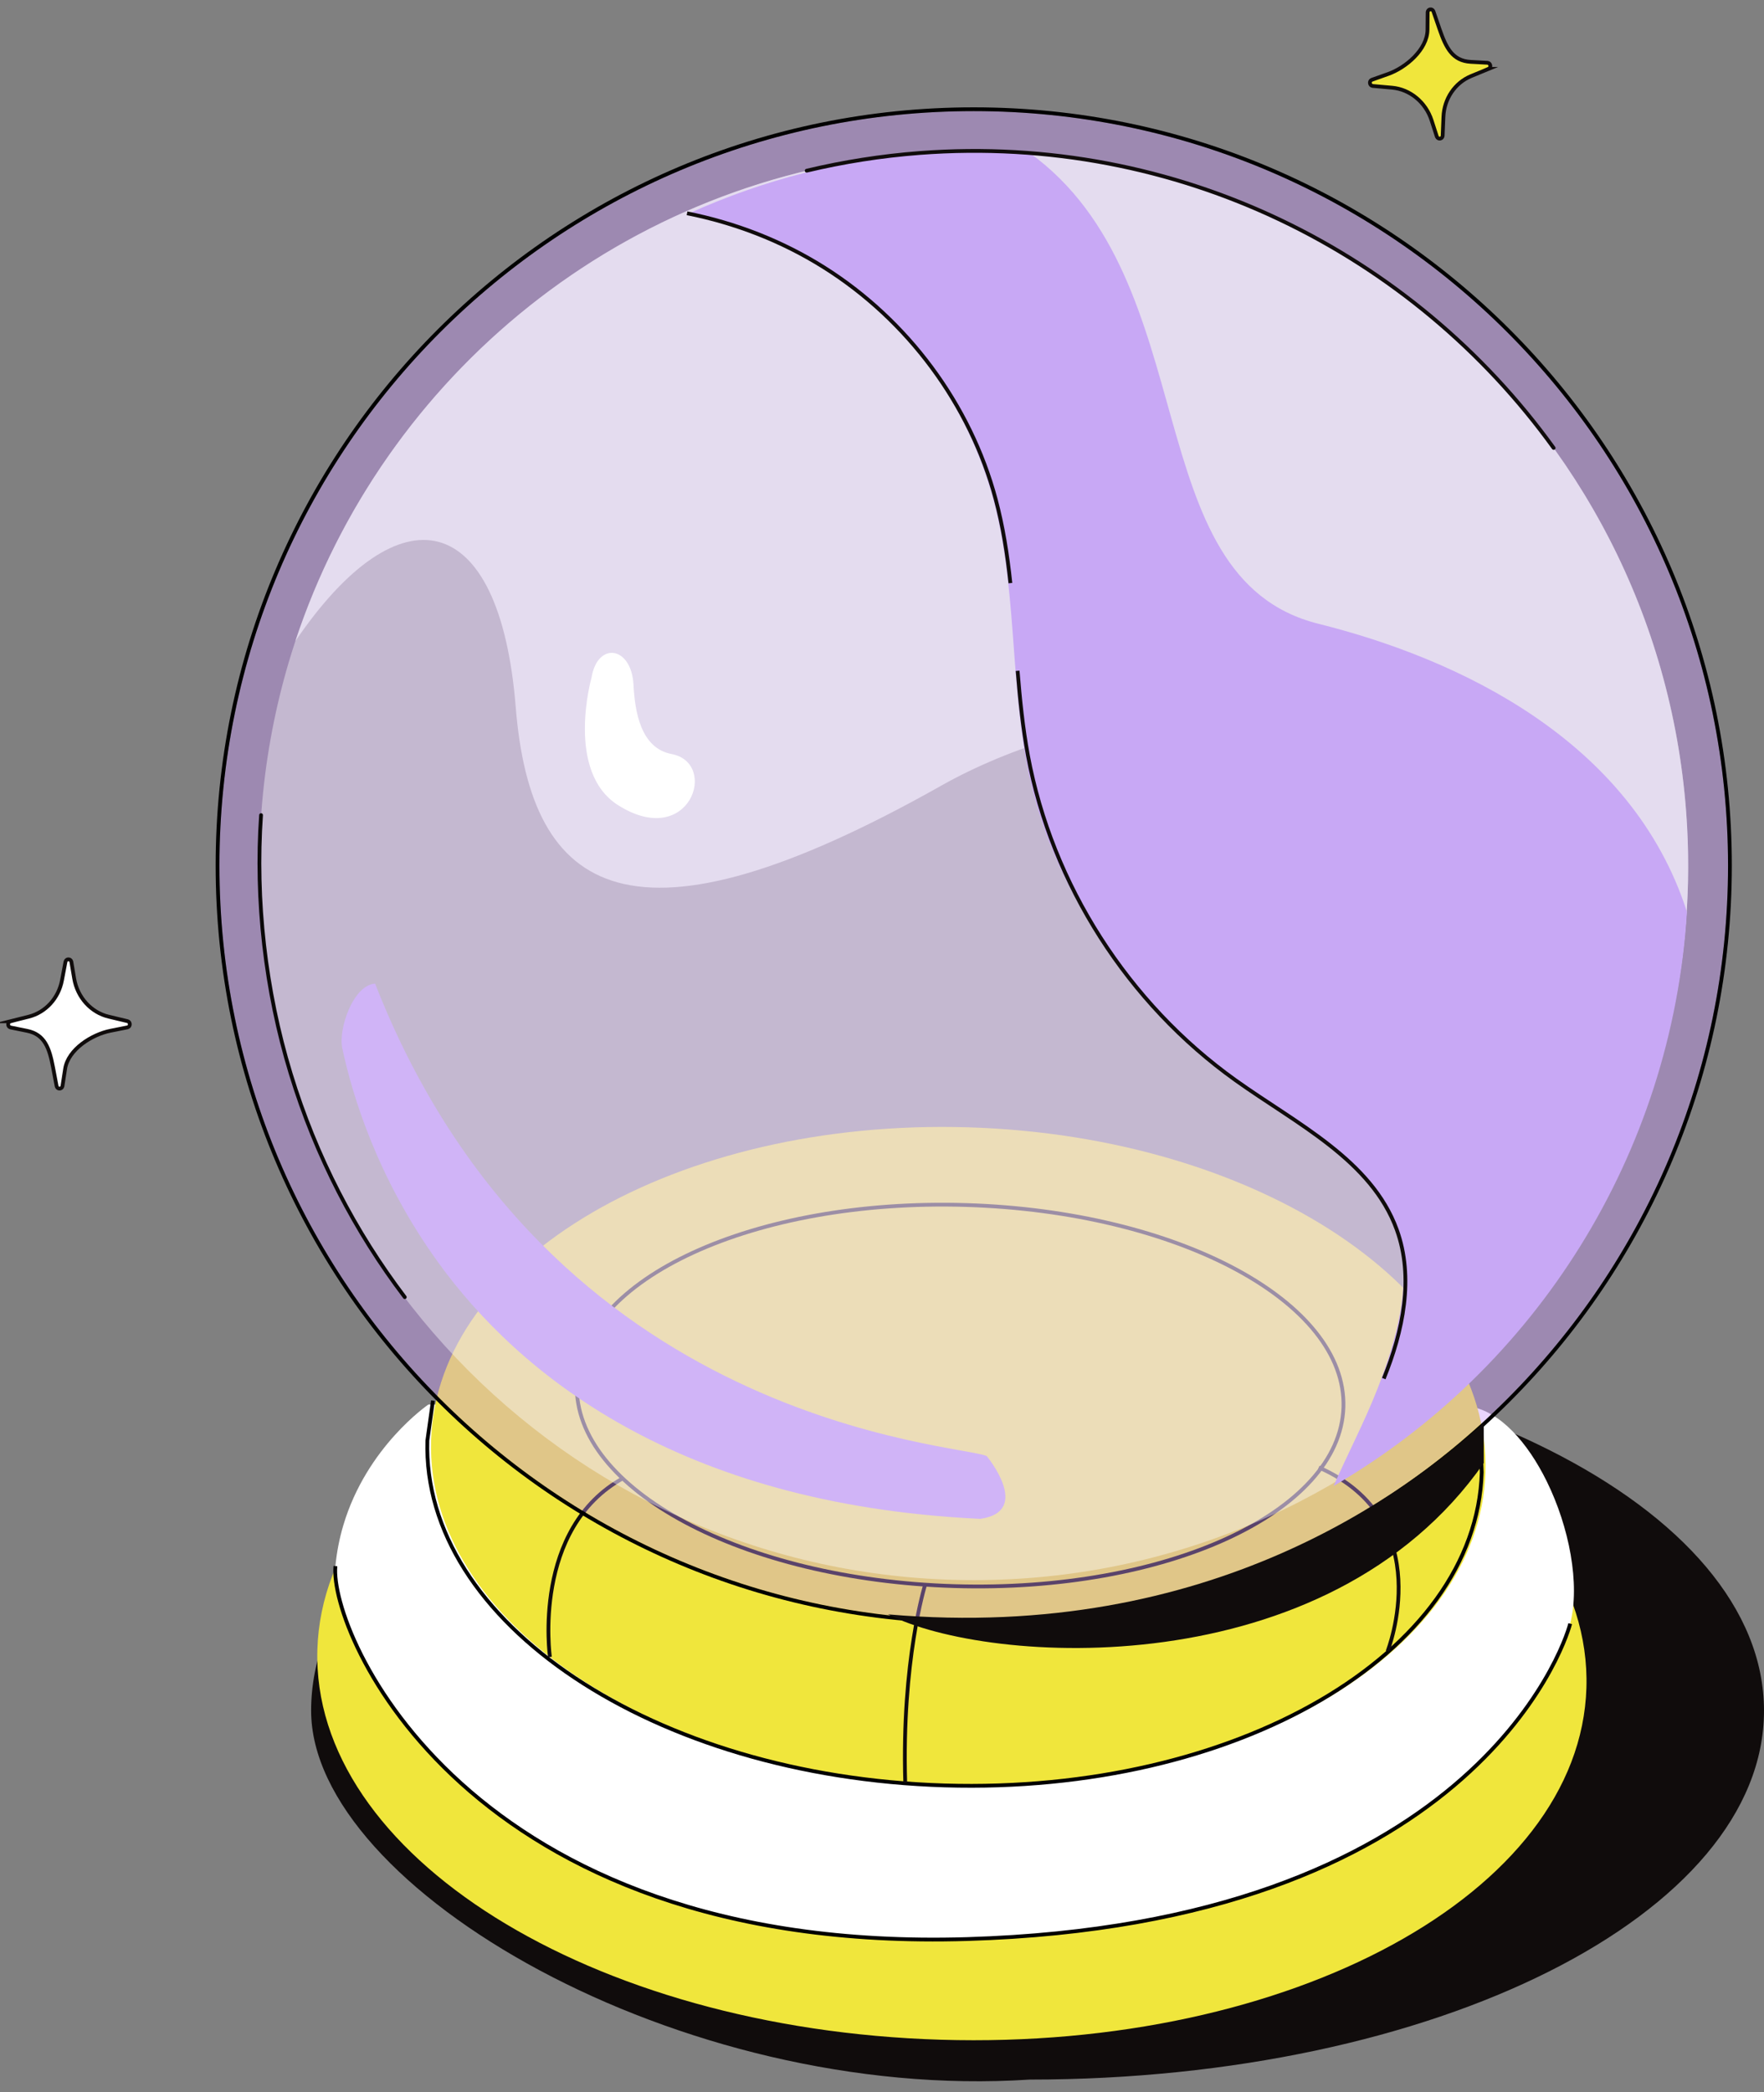 <svg width="140" height="166" viewBox="0 0 140 166" fill="none" xmlns="http://www.w3.org/2000/svg">
<rect x="0" y="0" width="140" height="166" fill="#808080" stroke="none"/>
<path d="M81.717 164.999C113.906 164.999 140 151.895 140 135.73C140 119.565 113.906 106.461 81.717 106.461C49.528 106.461 24.693 119.565 24.693 135.73C24.693 149.839 54.078 166.82 81.717 164.999Z" fill="#100C0C"/>
<path d="M125.906 133.915C126.397 117.655 104.249 103.792 76.437 102.952C48.625 102.112 25.68 114.613 25.189 130.873C24.698 147.134 46.846 160.997 74.658 161.837C102.471 162.677 125.415 150.176 125.906 133.915Z" fill="#F0E63C"/>
<path d="M33.998 111.44C33.998 111.44 29.1 114.768 27.246 121.026C26.95 122.027 26.728 123.108 26.62 124.257C26.119 129.57 37.008 155.044 76.762 153.849C116.517 152.655 124.089 130.89 124.618 128.825C125.42 125.69 124.544 121.157 122.752 117.521C121.227 114.427 119.049 111.986 116.682 111.6L33.998 111.435V111.44Z" fill="white"/>
<path d="M26.62 124.257C26.119 129.57 37.008 155.044 76.762 153.849C116.517 152.655 124.089 130.89 124.618 128.825" stroke="black" stroke-width="0.3" stroke-miterlimit="10"/>
<path d="M117.894 116.812C118.329 102.395 99.95 90.142 76.842 89.444C53.734 88.746 34.649 99.868 34.213 114.285C33.778 128.702 52.157 140.955 75.265 141.653C98.373 142.351 117.459 131.229 117.894 116.812Z" fill="#F0E63C"/>
<path d="M117.475 113.617L117.599 116.819C117.164 131.236 98.078 142.358 74.97 141.66C51.862 140.962 33.483 128.709 33.918 114.292L34.361 111.131" stroke="black" stroke-width="0.3" stroke-miterlimit="10"/>
<path d="M106.622 111.646C106.874 103.295 93.458 96.115 76.657 95.608C59.855 95.1 46.03 101.458 45.778 109.808C45.526 118.158 58.942 125.339 75.743 125.846C92.545 126.353 106.37 119.996 106.622 111.646Z" fill="#F0E63C" stroke="#100C0C" stroke-width="0.3" stroke-miterlimit="10"/>
<path d="M43.645 131.47C43.645 131.47 42.182 121.253 49.504 117.254" stroke="#100C0C" stroke-width="0.3" stroke-miterlimit="10"/>
<path d="M110.124 131.018C110.124 131.018 114.238 120.65 104.663 116.429" stroke="#100C0C" stroke-width="0.3" stroke-miterlimit="10"/>
<path d="M73.409 125.787C73.409 125.787 71.554 131.749 71.844 141.454" stroke="#100C0C" stroke-width="0.3" stroke-miterlimit="10"/>
<path opacity="0.4" d="M77.281 128.54C110.344 128.54 137.146 101.739 137.146 68.678C137.146 35.617 110.344 8.816 77.281 8.816C44.218 8.816 17.416 35.617 17.416 68.678C17.416 101.739 44.218 128.54 77.281 128.54Z" fill="#C896FA"/>
<path opacity="0.4" d="M77.284 125.372C108.597 125.372 133.98 99.989 133.98 68.678C133.98 37.367 108.597 11.985 77.284 11.985C45.972 11.985 20.588 37.367 20.588 68.678C20.588 99.989 45.972 125.372 77.284 125.372Z" fill="white"/>
<path opacity="0.7" d="M133.82 64.395C131.453 33.17 104.226 9.778 72.999 12.144C49.492 13.925 30.423 29.802 23.442 50.867C31.709 38.727 39.656 40.269 40.93 56.101C42.136 71.068 50.135 76.187 74.723 62.324C85.674 56.152 103.623 53.592 114.472 59.952C127.186 67.41 130.122 85.261 126.145 97.435C131.829 87.798 134.724 76.392 133.82 64.395Z" fill="#F2EBFD"/>
<path d="M32.125 102.918C28.189 97.73 25.082 91.774 23.069 85.181C21.055 78.588 20.247 71.403 20.719 64.673" stroke="#0A0808" stroke-width="0.3" stroke-miterlimit="10" stroke-linecap="round"/>
<path d="M46.951 53.745C46.951 53.745 44.823 61.232 49.078 63.9C54.739 67.45 57.083 60.544 53.3 59.827C50.836 59.36 50.387 56.436 50.279 54.343C50.114 51.248 47.429 50.895 46.951 53.74V53.745Z" fill="white"/>
<g style="mix-blend-mode:overlay">
<path d="M105.825 117.908C121.833 108.618 132.699 91.649 133.883 72.347C129.525 58.78 115.843 52.289 104.63 49.49C90.049 45.849 95.801 22.281 81.686 12.11C78.995 11.922 76.253 11.922 73.489 12.133C66.832 12.639 60.54 14.294 54.783 16.888C58.572 17.668 62.219 19.135 65.473 21.246C72.009 25.478 76.896 32.236 78.887 39.808C80.645 46.481 80.201 53.546 81.447 60.338C83.336 70.663 89.85 79.612 98.264 85.801C103.009 89.288 108.874 92.206 110.854 97.781C112.213 101.621 110.785 106.479 109.295 110.262C108.271 112.868 106.957 115.354 105.836 117.913L105.825 117.908Z" fill="#C8A8F5"/>
</g>
<g style="mix-blend-mode:hard-light">
<path d="M80.763 53.222C80.945 55.481 81.172 57.728 81.582 59.946C83.488 70.18 89.512 79.606 98.069 85.716C102.893 89.163 108.855 92.042 110.857 97.571C112.234 101.371 111.352 105.626 109.822 109.381" stroke="#100C0C" stroke-width="0.3" stroke-miterlimit="10"/>
</g>
<g style="mix-blend-mode:hard-light">
<path d="M54.527 16.923C58.379 17.691 62.094 19.136 65.399 21.218C72.044 25.399 77.004 32.089 79.018 39.592C79.604 41.782 79.951 44.012 80.19 46.265" stroke="#100C0C" stroke-width="0.3" stroke-miterlimit="10"/>
</g>
<path d="M64.022 13.543C66.928 12.85 69.927 12.372 73.004 12.138C93.428 10.591 112.144 20.063 123.306 35.542" stroke="#100C0C" stroke-width="0.3" stroke-miterlimit="10" stroke-linecap="round"/>
<g style="mix-blend-mode:overlay">
<path d="M77.619 120.502C53.663 119.324 41.141 108.931 34.809 100.21C29.923 93.475 27.943 86.825 27.163 83.161C26.839 81.631 28.034 78.15 29.769 78.041C43.519 113.198 76.191 114.534 78.313 115.53C78.313 115.53 81.948 119.899 77.824 120.507C77.755 120.519 77.682 120.502 77.613 120.496L77.619 120.502Z" fill="#D0B4F7"/>
</g>
<path d="M77.281 128.69C110.426 128.69 137.296 101.822 137.296 68.678C137.296 35.534 110.426 8.666 77.281 8.666C44.136 8.666 17.266 35.534 17.266 68.678C17.266 101.822 44.136 128.69 77.281 128.69Z" stroke="black" stroke-width="0.3"/>
<path d="M117.758 116.083C105.323 133.877 78.38 132.126 70.482 128.088C96.211 130.318 111.755 118.226 117.758 112.867V116.083Z" fill="#100C0C"/>
<path d="M118.141 5.466L116.747 6.04C115.473 6.569 114.614 7.832 114.557 9.277L114.495 10.779C114.472 11.029 114.142 11.081 114.039 10.853L113.618 9.55C113.152 8.111 111.906 7.081 110.472 6.956L108.942 6.82C108.697 6.791 108.641 6.439 108.862 6.336L110.16 5.875C111.576 5.375 113.283 3.93 113.294 2.354L113.306 0.955C113.34 0.704 113.664 0.665 113.761 0.892L114.261 2.343C114.762 3.782 115.274 4.829 116.719 4.908L118.067 4.982C118.312 5.016 118.363 5.369 118.135 5.466H118.141Z" fill="#F0E63C" stroke="#100C0C" stroke-width="0.3" stroke-miterlimit="10"/>
<path d="M0.822 81.031L2.284 80.664C3.621 80.325 4.654 79.199 4.919 77.778L5.199 76.301C5.257 76.056 5.591 76.053 5.66 76.293L5.888 77.643C6.141 79.135 7.225 80.334 8.625 80.665L10.12 81.022C10.358 81.085 10.363 81.442 10.129 81.511L8.779 81.78C7.305 82.07 5.407 83.253 5.168 84.811L4.954 86.194C4.884 86.436 4.557 86.429 4.495 86.19L4.209 84.682C3.922 83.186 3.567 82.076 2.148 81.788L0.825 81.52C0.588 81.451 0.588 81.094 0.827 81.031L0.822 81.031Z" fill="white" stroke="#100C0C" stroke-width="0.3" stroke-miterlimit="10"/>
</svg>

